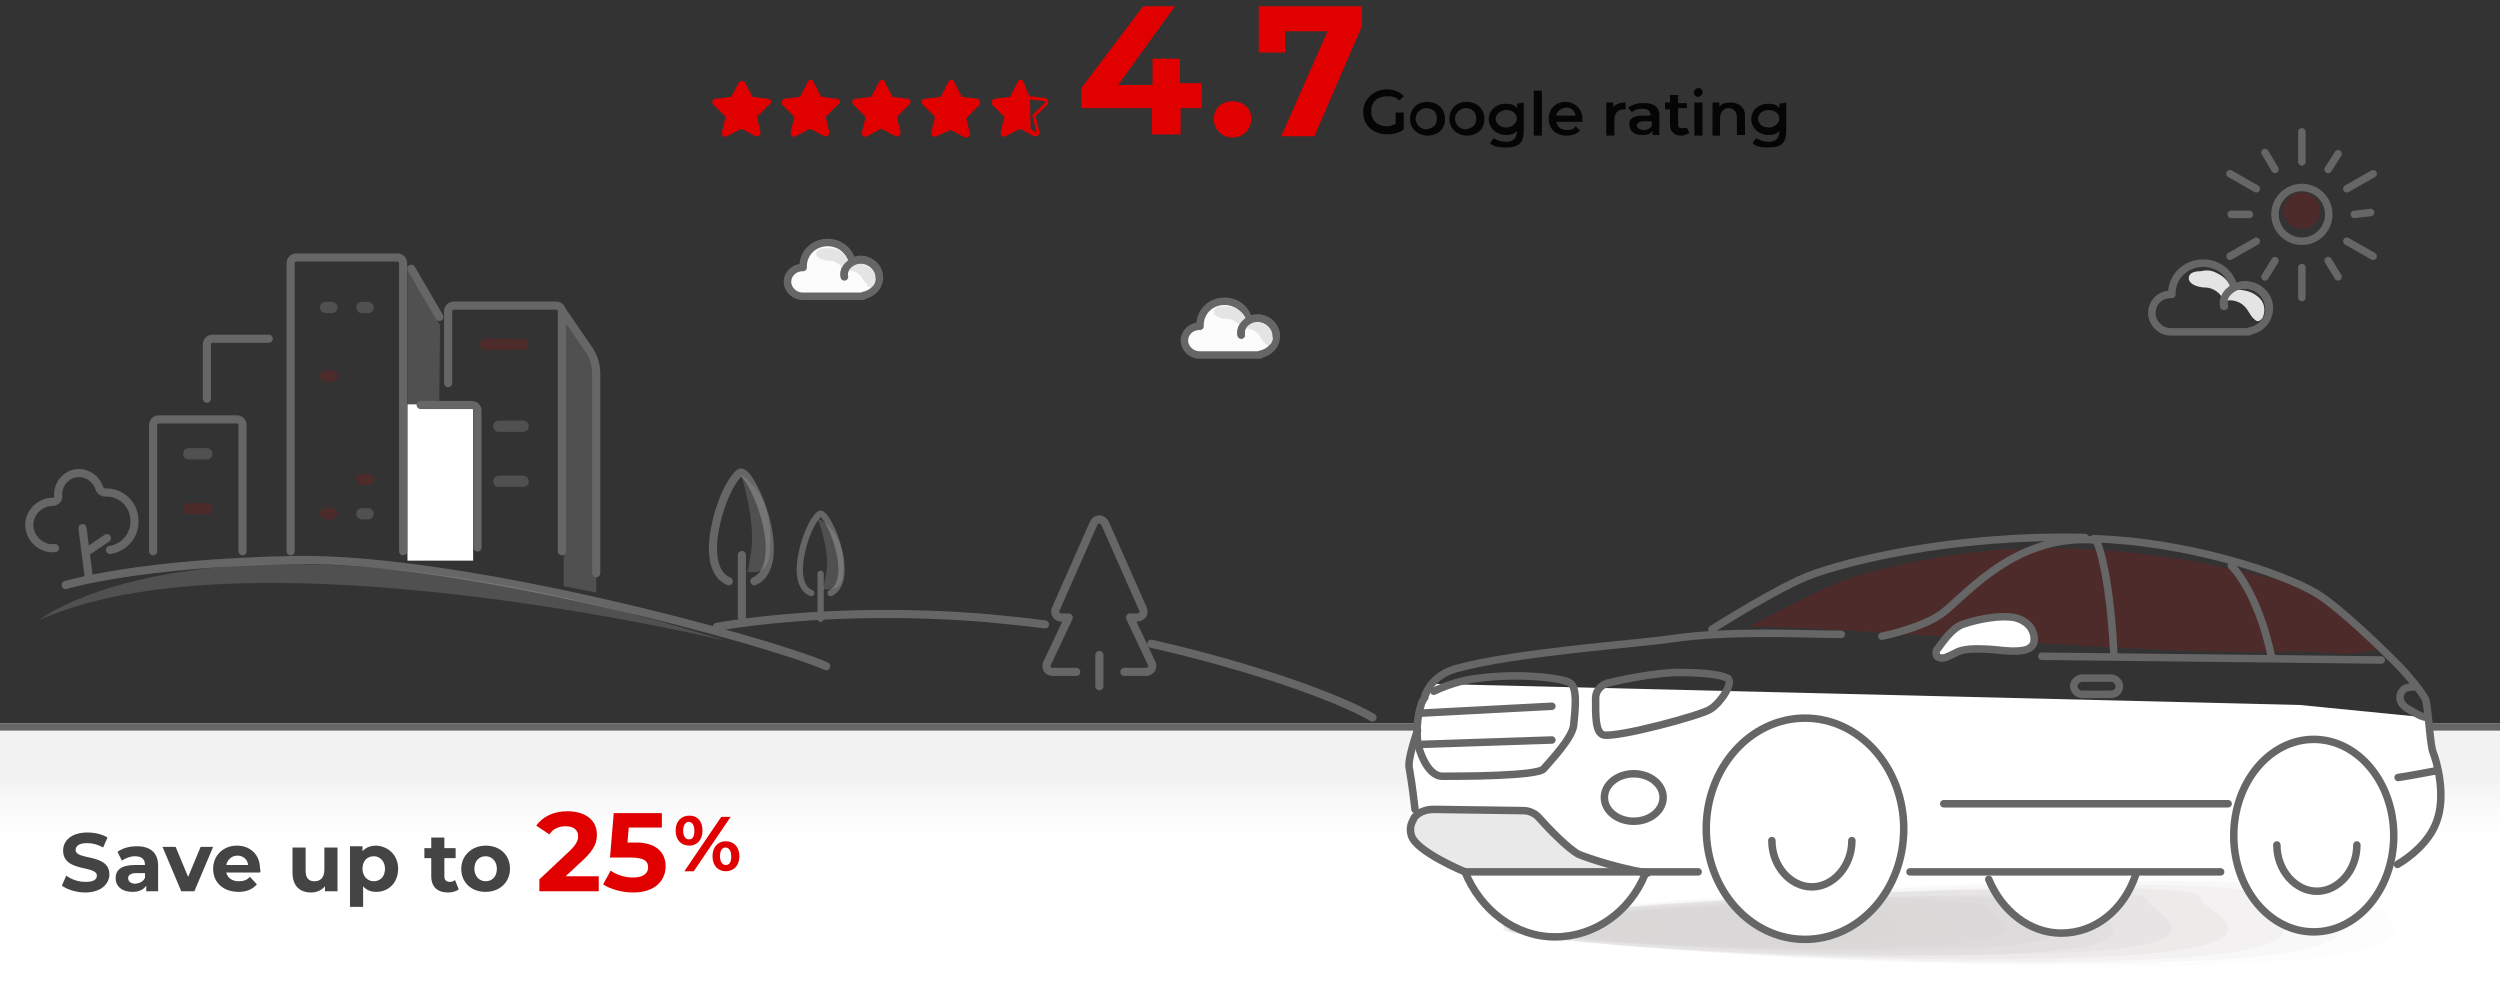 <?xml version="1.0" encoding="utf-8"?>
<!-- Generator: Adobe Illustrator 27.4.0, SVG Export Plug-In . SVG Version: 6.00 Build 0)  -->
<svg version="1.1" id="Layer_1" xmlns="http://www.w3.org/2000/svg" xmlns:xlink="http://www.w3.org/1999/xlink" x="0px" y="0px"
	 viewBox="0 0 400 160" style="enable-background:new 0 0 400 160;" xml:space="preserve">
<rect x="0" y="0" width="400" height="160" fill="#333333" stroke="none"/>
<style type="text/css">
	.st0{opacity:0.25;fill:#ABABAB;enable-background:new    ;}
	.st1{fill:#FFFFFF;}
	.st2{fill:none;stroke:#666666;stroke-width:1.2;stroke-linecap:round;stroke-linejoin:round;stroke-miterlimit:10;}
	.st3{opacity:0.16;fill:#DE0001;enable-background:new    ;}
	.st4{fill:none;stroke:#666666;stroke-width:1.3;stroke-linecap:round;stroke-linejoin:round;stroke-miterlimit:10;}
	.st5{opacity:0.25;fill-rule:evenodd;clip-rule:evenodd;fill:#ABABAB;enable-background:new    ;}
	.st6{fill:#FFFFFF;stroke:#666666;stroke-width:1.3;stroke-linecap:round;stroke-linejoin:round;stroke-miterlimit:10;}
	.st7{fill:#E4E4E4;}
	.st8{opacity:0.16;fill:#DF0000;enable-background:new    ;}
	.st9{fill:#FCFCFC;stroke:#666666;stroke-width:1.3;stroke-linecap:round;stroke-linejoin:round;stroke-miterlimit:10;}
	.st10{fill:#E00000;}
	.st11{fill:#050505;}
	.st12{fill:#F8F8F8;}
	.st13{fill:#444444;}
	.st14{fill:#FCFCFC;stroke:#666666;stroke-width:1.176;stroke-linecap:round;stroke-linejoin:round;stroke-miterlimit:10;}
	.st15{fill:none;stroke:#666666;stroke-width:1.176;stroke-linecap:round;stroke-linejoin:round;stroke-miterlimit:10;}
	
		.st16{fill-rule:evenodd;clip-rule:evenodd;fill:none;stroke:#666666;stroke-width:1.3;stroke-linecap:round;stroke-linejoin:round;stroke-miterlimit:10;}
	.st17{fill:none;stroke:#1D1D1B;stroke-linecap:round;stroke-linejoin:round;stroke-miterlimit:10;}
	.st18{fill:#1D1D1B;}
	.st19{fill:#FCFCFC;stroke:#666666;stroke-width:1.2;stroke-linecap:round;stroke-linejoin:round;stroke-miterlimit:10;}
	.st20{opacity:0.51;}
	.st21{opacity:0.51;fill:none;stroke:#666666;stroke-width:1.3;stroke-linecap:round;stroke-linejoin:round;stroke-miterlimit:10;}
	.st22{fill:none;stroke:#F90606;stroke-miterlimit:10;}
	.st23{fill:none;stroke:#666666;stroke-linecap:round;stroke-linejoin:round;stroke-miterlimit:10;}
	.st24{fill:url(#SVGID_1_);}
	.st25{opacity:0.4;}
	.st26{fill:#A09C9B;fill-opacity:0;}
	.st27{opacity:6.250000e-02;fill:#A09C9B;enable-background:new    ;}
	.st28{opacity:0.125;fill:#A09C9B;enable-background:new    ;}
	.st29{opacity:0.188;fill:#A09C9B;enable-background:new    ;}
	.st30{opacity:0.25;fill:#A09C9B;enable-background:new    ;}
	.st31{opacity:0.312;fill:#A09C9B;enable-background:new    ;}
	.st32{opacity:0.375;fill:#A09C9B;enable-background:new    ;}
	.st33{opacity:0.438;fill:#A09C9B;enable-background:new    ;}
	.st34{opacity:0.5;fill:#A09C9B;enable-background:new    ;}
	.st35{opacity:0.562;fill:#A09C9B;enable-background:new    ;}
	.st36{opacity:0.625;fill:#A09C9B;enable-background:new    ;}
	.st37{opacity:0.688;fill:#A09C9B;enable-background:new    ;}
	.st38{opacity:0.75;fill:#A09C9B;enable-background:new    ;}
	.st39{opacity:0.812;fill:#A09C9B;enable-background:new    ;}
	.st40{opacity:0.875;fill:#A09C9B;enable-background:new    ;}
	.st41{opacity:0.938;fill:#A09C9B;enable-background:new    ;}
	.st42{fill:#A09C9B;}
	.st43{fill:#FFFFFF;stroke:#666666;stroke-width:1.2;stroke-linecap:round;stroke-linejoin:round;stroke-miterlimit:10;}
	.st44{fill:url(#SVGID_00000002350407747291936340000001197953575662635183_);}
	.st45{fill:url(#SVGID_00000106128399491320893460000006021388320624385160_);}
	.st46{fill:url(#SVGID_00000160885197395565612840000013599426026418682514_);}
	.st47{opacity:0.51;fill:none;stroke:#666666;stroke-width:1.2;stroke-linecap:round;stroke-linejoin:round;stroke-miterlimit:10;}
	.st48{fill:url(#SVGID_00000076562691291844779520000011872589522846981565_);}
	.st49{fill:url(#SVGID_00000024695908258971766890000006308028491821358496_);}
	.st50{fill:url(#SVGID_00000005266197083207194720000013925895870147895465_);}
	.st51{fill:url(#SVGID_00000118368858235232968580000010963017312903898543_);}
	.st52{fill:url(#SVGID_00000064327186991465222870000003967391283010312845_);}
	.st53{fill:url(#SVGID_00000088091394947959894530000003216510318027673753_);}
	.st54{fill:url(#SVGID_00000085967005257884687630000017321732076323829656_);}
	.st55{fill:url(#SVGID_00000088105231734527405760000003119255437502216880_);}
	.st56{fill:url(#SVGID_00000132050002372769119620000002022059134145493428_);}
	.st57{fill:url(#SVGID_00000090992766959485117890000013013731731330787499_);}
	.st58{fill:url(#SVGID_00000141441381947385894750000002871128239452465310_);}
	.st59{fill:url(#SVGID_00000054969438664617991690000008087436006887619214_);}
	.st60{fill:url(#SVGID_00000050652612495200910520000016357602802328520861_);}
	.st61{fill:#666666;}
	.st62{opacity:0.25;enable-background:new    ;}
	.st63{fill:#ABABAB;}
	.st64{fill:#F9F9F9;stroke:#666666;stroke-width:1.3;stroke-linecap:round;stroke-linejoin:round;stroke-miterlimit:10;}
</style>
<linearGradient id="SVGID_1_" gradientUnits="userSpaceOnUse" x1="207.624" y1="5041.027" x2="207.624" y2="5012.555" gradientTransform="matrix(1 0 0 1 0 -4896.741)">
	<stop  offset="0.345" style="stop-color:#FFFFFF"/>
	<stop  offset="0.545" style="stop-color:#FAFAFA"/>
	<stop  offset="0.688" style="stop-color:#F2F2F2"/>
</linearGradient>
<path class="st24" d="M-8.8,115.7H424v45.1H-8.8V115.7z"/>
<path class="st2" d="M-1.9,116.3h406.7"/>
<path class="st1" d="M234.5,139.9l144.9-0.1c2.4,0,4.6-1.1,6.1-2.8l3.8-4.7c3.3-4-0.3-15.6-1.1-17.5l-20.2-2l-139.5-3.4l-3.3,11.9
	l0.9,13.5L234.5,139.9z"/>
<g class="st25">
	<path class="st26" d="M385.4,141.9c-0.1,2.3,23.1,10.2-16.8,12.2c-50.3,2.7-128.5-3.2-128.2-6.4c0.1-2.3,32.8-4.6,73.1-6.8
		C353.5,139.5,386,139.6,385.4,141.9z"/>
	<path class="st27" d="M377,142.4c-0.1,2.1,21.4,9.7-16.1,11.6c-47.3,2.4-121-3.1-120.5-6.1c0.1-2.1,31.2-4.4,68.7-6.3
		C346.7,139.7,377.2,140.2,377,142.4z"/>
	<path class="st28" d="M368.7,142.8c-0.1,2.1,20,8.8-15.4,10.8c-44.7,2.3-113.4-2.7-112.8-5.6c0.1-2.1,29.3-4.2,64.6-5.9
		C340.5,140.5,368.8,140.6,368.7,142.8z"/>
	<path class="st29" d="M360.4,143.2c-0.4,1.8,18.6,8.4-14.7,10.2c-41.3,2-105.3-2.5-105.1-5.2c0.4-1.8,27.3-4,60.2-5.4
		C333.8,141.1,360.7,141.2,360.4,143.2z"/>
	<path class="st30" d="M352,143.6c-0.4,1.8,17,7.7-14.1,9.4c-38.5,1.9-97.6-2.3-97.5-4.9c0.4-1.8,25.6-3.8,55.8-5.1
		C326.4,141.8,352.4,141.6,352,143.6z"/>
	<path class="st31" d="M343.6,143.9c-0.4,1.7,15.1,7.3-12.9,8.5c-35.5,1.7-89.9-2.1-89.3-4.5c0.4-1.7,23.3-3.4,51.9-4.8
		C321.8,141.8,343.6,142.4,343.6,143.9z"/>
	<path class="st32" d="M334.8,144.6c-0.4,1.5,13.4,6.8-12.2,7.9c-32.5,1.7-82.1-1.9-82.1-3.9c0.4-1.5,21.3-3.1,47.7-4.4
		C313.9,142.7,335.3,143,334.8,144.6z"/>
	<path class="st33" d="M326.5,144.7c0,1.5,12,5.9-11.6,7.1c-29.5,1.4-74.3-1.9-74-3.8c0-1.5,19.6-3,43.3-4.1
		C307.9,143.1,327,143.5,326.5,144.7z"/>
	<path class="st34" d="M318.2,145.1c0,1.2,10.7,5.4-10.9,6.4c-26.7,1.5-66.7-1.6-66.3-3.3c0-1.2,17.6-2.6,38.9-3.8
		C301.2,143.2,318.3,144.1,318.2,145.1z"/>
	<path class="st35" d="M309.8,145.6c0,1.2,9,4.8-9.8,5.9c-23.7,1.1-58.6-1.4-58.6-3.1c0-1.2,15.7-2.5,34.7-3.3
		C294.9,144.4,310,144.5,309.8,145.6z"/>
	<path class="st36" d="M301.5,145.8c-0.2,1.1,7.5,4.3-9.1,5c-20.6,1.1-51.1-1.2-51-2.6c0.2-1.1,13.6-2,30.3-2.9
		C288.2,144.7,301.7,145.1,301.5,145.8z"/>
	<path class="st37" d="M293.1,146.3c-0.2,0.9,5.9,3.5-8.4,4.1c-17.6,0.7-43.5-1-43.2-2.1c0.2-0.9,11.8-1.9,26.4-2.8
		S293.3,145.5,293.1,146.3z"/>
	<path class="st38" d="M284.8,146.7c-0.2,0.6,4.1,2.9-7.7,3.6c-14.3,0.7-35.8-0.8-35.6-1.7c0.2-0.6,9.7-1.7,22-2.3
		C275.7,145.8,284.8,146.1,284.8,146.7z"/>
	<path class="st39" d="M276.2,147.2c-0.2,0.6,2.4,2.3-7.1,3c-11.3,0.4-27.6-0.6-27.9-1.5c0.2-0.6,8.1-1.3,17.6-1.8
		C268.3,146.4,276.4,146.5,276.2,147.2z"/>
	<path class="st40" d="M267.8,147.6c0,0.5,1,1.7-6,2.2c-8.8,0.4-20.2-0.4-20.2-1c0-0.5,6-1.2,13.4-1.5
		C262.3,146.7,268.1,147.2,267.8,147.6z"/>
	<path class="st41" d="M259.5,148.1c0,0.5-0.4,1.4-5.8,1.4c-5.8,0.2-12.6-0.2-12.1-0.7c0-0.5,4.2-0.8,9-1.1
		C255.8,147.3,259.7,147.6,259.5,148.1z"/>
	<path class="st42" d="M251.2,148.5c0,0.2-2.1,0.6-4.6,0.6c-2.5,0.1-4.4,0-4.6-0.3c0-0.2,2.1-0.6,4.6-0.6
		C249.3,147.9,251.6,148.2,251.2,148.5z"/>
</g>
<path class="st43" d="M263.2,139.9c-2.4,5.9-8,10-14.4,10s-11.9-4.3-14.4-10.4"/>
<path class="st43" d="M341.7,140c-1.9,5.6-6.5,9.3-11.9,9.3c-5,0-9.5-3.5-11.6-8.6"/>
<path class="st5" d="M259,138.7c0.5,0.2,0.4,0.9-0.2,0.9h-22.5c-1.2,0-2.4-0.4-3.3-1.1l-3.3-1.2c-0.4-0.2-0.7-0.4-0.9-0.7l-1.9-1.9
	c-0.7-0.7-0.9-1.7-0.5-2.6l-0.5-0.7c0.5-1.1,2.1-1.5,3.3-1.5l14.5-0.2c0.7,0,1.3,0.4,1.9,0.7l5.9,5.2c0.9,0.7,1.9,1.3,3.1,1.7
	L259,138.7z"/>
<path class="st3" d="M368.6,104.2c2.2,0,8.6,1.1,11.8-0.5c1.9-0.9-9.1-9-10.2-9.3c-16.8-5-33.6-7.4-49.2-6.5
	c-8,0.5-14.9,1.9-22.5,3.8c-4.5,1.1-13,5.4-18.5,8.5C309.1,101.1,342.3,105,368.6,104.2z"/>
<path class="st2" d="M234.4,139.5c0,0-8-3.3-8.6-5.9c-0.4-1.3,0.2-2.2,0.5-2.8l0,0c0.7-0.9,1.9-1.3,3.1-1.3l14.4,0.2
	c0.9,0,1.9,0.5,2.4,1.1c1.5,1.7,4.7,5,6.4,5.9c0,0,4.7,1.9,11,3"/>
<line class="st2" x1="271.7" y1="139.5" x2="234.4" y2="139.5"/>
<line class="st2" x1="355.3" y1="139.5" x2="305.6" y2="139.5"/>
<path class="st2" d="M228.2,110.8c0,0.2-0.2,0.4-0.2,0.4v0.2c0,0.2,0,0.2-0.2,0.4c-0.2,0.4-0.4,0.7-0.4,0.9
	c-1.1,3.3-0.5,6.5-0.5,6.5s1.2,5,3.9,5s15.3,0,16.2-1.2c1-1.2,4.7-5,4.8-7.1c0.2-2.1,0.7-6.1-0.7-6.7c-1.2-0.7-8.5-1.7-15.8-0.5
	c0,0-2.8,0.4-5.9,1.9"/>
<path class="st2" d="M294.6,101.5c-5.6,0-17.5-0.7-27.2,0.7c-4.1,0.7-24.9,2.1-34.5,4.8c-2.4,0.7-3.9,2.1-4.7,3.8"/>
<path class="st2" d="M383.6,138.3c1.9-1.1,5-3.5,6.2-6.7c1.7-4.3,0-10-0.5-11.2s-0.7-6.5-1.2-8.5c-0.7-1.3-2.8-3.9-4.8-5.9l-0.2-0.2
	c-0.7-0.7-8.6-8.6-12.7-11c-5.7-3.3-20.9-8.2-35.4-8.6"/>
<path class="st2" d="M273.9,100.7c0,0,10.8-6.9,16.1-8.8c5.2-1.9,21.8-6.4,43.6-5.9"/>
<path class="st2" d="M255.3,111.7c0-1.2,0.9-2.1,1.9-2.4c2.8-0.7,8.2-1.7,11.2-1.7c4.7,0,6.9,0.4,8,0.9c1.1,0.7-1.2,4.1-2.8,5
	c-1.3,0.9-14.5,4.5-17,4.1C255.2,117.3,255.3,114.3,255.3,111.7z"/>
<line class="st2" x1="381" y1="105.6" x2="326.7" y2="105"/>
<path class="st2" d="M357,90.5c0,0,4.1,3.8,6.4,14.4"/>
<path class="st2" d="M335.4,86.4c0,0,2.1,4.3,2.8,18"/>
<path class="st2" d="M386.4,109.9c-1.1,0-1.7,0.2-1.9,0.5c-0.7,0.7-0.9,2.1,0.9,3.1c1.3,0.7,1.9,1.2,3,1.3"/>
<path class="st2" d="M226.8,116.9c0,0-1.7,4.7-1.3,6.1c0.2,1.3,0.4,2.1,0.9,6.5"/>
<line class="st2" x1="227.4" y1="114.1" x2="248.3" y2="113"/>
<line class="st2" x1="227.4" y1="119.1" x2="248.3" y2="118.4"/>
<ellipse class="st43" cx="288.8" cy="132.6" rx="15.8" ry="17.7"/>
<ellipse class="st43" cx="370.2" cy="133.7" rx="12.8" ry="15.4"/>
<path class="st2" d="M337.6,111.1h-4.5c-0.7,0-1.3-0.7-1.3-1.3l0,0c0-0.7,0.7-1.3,1.3-1.3h4.7c0.7,0,1.3,0.7,1.3,1.3l0,0
	C339.1,110.6,338.5,111.1,337.6,111.1z"/>
<line class="st2" x1="311" y1="128.6" x2="356.5" y2="128.6"/>
<path class="st43" d="M309.9,105c-0.2-0.5-0.2-0.9,0.2-1.3c0.7-0.9,2.1-3.1,3.9-3.8c2.6-0.9,6.1-1.5,8.3-1.1
	c2.2,0.5,3.5,2.2,3.1,4.1c-0.4,0.9-1.3,1.5-4.8,1.2c-3.5-0.4-6.1-0.4-7.4,0.2c-0.7,0.4-1.5,0.7-1.9,0.9
	C310.6,105.4,310.1,105.2,309.9,105L309.9,105z"/>
<path class="st2" d="M301.1,101.8c0,0,5.9-1.2,9.1-3.3c3.3-1.9,11.4-13.2,25.1-12.1"/>
<path class="st2" d="M389.9,123.3c0,0-4.7,0.9-6.2,1.1"/>
<ellipse class="st2" cx="261.4" cy="127.6" rx="4.7" ry="3.8"/>
<path class="st2" d="M296.3,134.5c0,4.1-3,7.4-6.4,7.4s-6.4-3.3-6.4-7.4"/>
<path class="st2" d="M377.1,135.2c0,4.1-3,7.4-6.4,7.4s-6.4-3.3-6.4-7.4"/>
<g>
	<path class="st10" d="M122.9,15.8l-2.5-0.3l-1.2-2.3c-0.1-0.3-0.8-0.3-1,0l-1.2,2.3l-2.5,0.3c-0.6,0.1-0.7,0.7-0.3,1l1.9,1.9
		l-0.6,2.5c0,0.6,0.3,0.8,0.8,0.6l2.3-1.2l2.3,1.2c0.3,0.1,0.8-0.1,0.8-0.6l-0.6-2.5l1.9-1.9C123.6,16.5,123.4,15.9,122.9,15.8z"/>
	<path class="st10" d="M133.9,15.8l-2.5-0.3l-1.2-2.3c-0.1-0.6-0.8-0.6-1,0l-1.2,2.3l-2.5,0.3c-0.3,0.1-0.7,0.7-0.3,1l1.9,1.9
		l-0.6,2.5c0,0.6,0.3,0.8,0.8,0.6l2.3-1.2l2.3,1.2c0.3,0.1,0.8-0.1,0.8-0.6l-0.6-2.5l1.9-1.9C134.6,16.5,134.5,15.9,133.9,15.8z"/>
	<path class="st10" d="M145.3,15.8l-2.5-0.3l-1.2-2.3c-0.1-0.6-0.8-0.6-1,0l-1.2,2.3l-2.5,0.3c-0.6,0-0.7,0.7-0.3,1l1.9,1.9
		l-0.6,2.5c0,0.6,0.3,0.8,0.8,0.6l2.3-1.2l2.3,1.2c0.3,0.1,0.8-0.1,0.8-0.6l-0.6-2.5l1.9-1.9C145.9,16.5,145.7,15.9,145.3,15.8z"/>
	<path class="st10" d="M156.4,15.8l-2.5-0.3l-1.2-2.3c-0.1-0.6-0.8-0.6-1,0l-1.2,2.3l-2.5,0.3c-0.6,0-0.7,0.7-0.3,1l1.9,1.9
		l-0.6,2.5c0,0.6,0.3,0.8,0.8,0.6l2.3-1l2.3,1.2c0.3,0.1,0.8-0.1,0.8-0.6l-0.6-2.5l1.9-1.9C157.1,16.5,156.8,15.9,156.4,15.8z"/>
	<path class="st10" d="M163.8,13.2c-0.1-0.6-0.8-0.6-1,0l-1.2,2.3l-2.5,0.3c-0.3,0.1-0.7,0.7-0.3,1l1.9,1.9l-0.6,2.5
		c0,0.6,0.3,0.8,0.8,0.6l2.3-1.2l1.3,0.7V15L163.8,13.2z"/>
	<g>
		<path class="st10" d="M164.8,15.9l2.3,0.3c0.1,0,0.1,0,0.1,0.1v0.1l-1.9,1.9c-0.1,0.1-0.1,0.1-0.1,0.3l0.6,2.5v0.1l0,0
			c0,0,0,0-0.1,0l-0.8-0.6L164.8,15.9 M164.4,14.9v6.3l1,0.6c0.1,0,0.1,0,0.3,0c0.3,0,0.7-0.3,0.6-0.7l-0.6-2.5l1.9-1.9
			c0.3-0.3,0.1-0.8-0.3-1l-2.5-0.3L164.4,14.9L164.4,14.9z"/>
	</g>
</g>
<g>
	<path class="st10" d="M192.3,17.3h-3.4v4.2h-4.6v-4.2H173v-3.2L182.9,1h5.1l-9.1,12.6h5.5V9.4h4.4v3.9h3.4
		C192.3,13.3,192.3,17.3,192.3,17.3z"/>
	<path class="st10" d="M194.2,19c0-1.7,1.3-2.8,3-2.8s3,1.1,3,2.8c0,1.7-1.3,3-3,3S194.2,20.7,194.2,19z"/>
	<path class="st10" d="M217.9,1v3.2l-7.6,17.6H205L212.4,5h-6.8v3.4h-4.2V1H217.9L217.9,1z"/>
</g>
<g>
	<path class="st11" d="M223.3,18h1.3v2.7c-0.7,0.6-1.8,0.8-2.7,0.8c-2.1,0-3.8-1.4-3.8-3.6c0-2,1.7-3.6,3.8-3.6
		c1.1,0,2.1,0.4,2.7,1.1l-0.7,0.7c-0.6-0.6-1.1-0.7-2-0.7c-1.4,0-2.5,0.8-2.5,2.4s1.1,2.4,2.5,2.4c0.6,0,0.8-0.1,1.4-0.4V18
		L223.3,18z"/>
	<path class="st11" d="M225.6,19c0-1.7,1.3-2.7,2.7-2.7c1.7,0,2.9,1.1,2.9,2.7c0,1.7-1.1,2.7-2.9,2.7
		C226.7,21.6,225.6,20.5,225.6,19z M229.9,19c0-1.1-0.7-1.7-1.7-1.7c-0.8,0-1.7,0.7-1.7,1.7c0,0.8,0.7,1.7,1.7,1.7
		C229.2,20.5,229.9,20.1,229.9,19z"/>
	<path class="st11" d="M231.9,19c0-1.7,1.3-2.7,2.7-2.7c1.7,0,2.9,1.1,2.9,2.7c0,1.7-1.1,2.7-2.9,2.7C233,21.6,231.9,20.5,231.9,19z
		 M236.2,19c0-1.1-0.7-1.7-1.7-1.7c-0.8,0-1.7,0.7-1.7,1.7c0,0.8,0.7,1.7,1.7,1.7C235.5,20.5,236.2,20.1,236.2,19z"/>
	<path class="st11" d="M243.8,16.4v4.5c0,2-0.8,2.7-2.9,2.7c-0.8,0-2-0.1-2.5-0.7l0.6-0.8c0.6,0.4,1.3,0.6,2,0.6
		c1.1,0,1.7-0.6,1.7-1.7v-0.1c-0.4,0.6-1.1,0.7-1.8,0.7c-1.4,0-2.7-1.1-2.7-2.5s1.1-2.5,2.7-2.5c0.7,0,1.4,0.1,1.8,0.7v-0.7
		L243.8,16.4L243.8,16.4z M242.7,19c0-0.8-0.7-1.4-1.7-1.4c-0.8,0-1.7,0.6-1.7,1.4c0,0.7,0.7,1.4,1.7,1.4S242.7,19.6,242.7,19z"/>
	<path class="st11" d="M245.4,14.5h1.3v7.2h-1.3V14.5z"/>
	<path class="st11" d="M253.2,19.5H249c0.1,0.7,0.7,1.3,1.7,1.3c0.6,0,1.1-0.1,1.4-0.6l0.7,0.7c-0.6,0.6-1.3,0.8-2.1,0.8
		c-1.8,0-2.9-1.1-2.9-2.7s1.1-2.7,2.7-2.7c1.4,0,2.7,1.1,2.7,2.7C253.2,19.1,253.2,19.2,253.2,19.5z M249,18.5h3.1
		c-0.1-0.7-0.7-1.3-1.4-1.3C249.7,17.3,249.1,17.8,249,18.5z"/>
	<path class="st11" d="M260.1,16.4v1.1c-0.1,0-0.1,0-0.4,0c-0.8,0-1.4,0.6-1.4,1.7v2.5H257v-5.3h1.1v0.7
		C258.6,16.6,259.3,16.4,260.1,16.4z"/>
	<path class="st11" d="M265.5,18.5v3.1h-1.1v-0.7c-0.4,0.6-0.8,0.7-1.7,0.7c-1.3,0-2-0.7-2-1.7c-0.1-0.7,0.4-1.4,2-1.4h1.4l0,0
		c0-0.7-0.4-1.1-1.3-1.1c-0.6,0-1.3,0.1-1.7,0.6l-0.6-0.8c0.6-0.4,1.4-0.7,2.1-0.7C264.7,16.4,265.5,17.1,265.5,18.5z M264.3,20.1
		v-0.7H263c-0.8,0-1.1,0.4-1.1,0.7s0.4,0.7,1.1,0.7C263.6,20.8,264.1,20.5,264.3,20.1z"/>
	<path class="st11" d="M270.3,21.3c-0.4,0.1-0.7,0.4-1.3,0.4c-1.1,0-1.8-0.6-1.8-1.8v-2.4h-0.8v-1.1h0.8v-1.2h1.3v1.3h1.4v0.8h-1.4
		v2.5c0,0.6,0.1,0.7,0.7,0.7c0.1,0,0.6,0,0.7-0.1L270.3,21.3z"/>
	<path class="st11" d="M271,14.8c0-0.4,0.4-0.7,0.7-0.7c0.6,0,0.7,0.4,0.7,0.7c0,0.4-0.4,0.7-0.7,0.7C271.3,15.5,271,15.2,271,14.8z
		 M271.1,16.4h1.3v5.3h-1.3V16.4z"/>
	<path class="st11" d="M279.2,18.5v3.1h-1.3v-2.9c0-0.8-0.6-1.4-1.3-1.4c-0.8,0-1.4,0.6-1.4,1.7v2.7H274v-5.3h1.1v0.7
		c0.4-0.6,1.1-0.7,1.8-0.7C278.1,16.4,279.2,17.1,279.2,18.5z"/>
	<path class="st11" d="M285.8,16.4v4.5c0,2-0.8,2.7-2.9,2.7c-0.8,0-2-0.1-2.5-0.7l0.6-0.8c0.6,0.4,1.3,0.6,2,0.6
		c1.1,0,1.7-0.6,1.7-1.7v-0.1c-0.4,0.6-1.1,0.7-1.8,0.7c-1.4,0-2.7-1.1-2.7-2.5s1.1-2.5,2.7-2.5c0.7,0,1.4,0.1,1.8,0.7v-0.7
		L285.8,16.4L285.8,16.4z M284.7,19c0-0.8-0.7-1.4-1.7-1.4s-1.7,0.6-1.7,1.4s0.7,1.4,1.7,1.4S284.7,19.6,284.7,19z"/>
</g>
<path class="st2" d="M357.4,45.9c-0.5-2.2-2.5-3.8-4.9-3.8c-2.8,0-5,2.2-5,4.8c0,0.1,0,0.2,0,0.2c-0.1,0-0.1,0-0.2,0
	c-1.7,0-3,1.3-3,3c0,1.6,1.4,3,3,3c0.1,0,0.1,0,0.2,0h12.3V53c1.9-0.3,3.3-1.8,3.3-3.7c0-2-1.7-3.7-3.9-3.7c-1.7,0-3.7,1.5-3.3,3.4"
	/>
<path class="st7" d="M354.5,43.6c1.1,0.5,2,1.2,2.3,2.3c0.1,0.2,0.1,0.3,0.2,0.4s0.3,0.1,0.5,0.1c1.2-0.1,2.4,0.1,3.4,0.8
	c0.9,0.6,1.4,1.3,1.4,2.5c0,0.4-0.2,1.2-0.5,1.4c-0.5,0.5-0.8,0.3-1.3-0.2s-0.8-1.3-1.3-1.8c-0.8-0.9-2.2-1.3-3.4-0.9
	c-0.4-1.3-1.7-2.2-3-2.2c-0.8,0-2.7-0.4-2.6-1.6c0.1-0.8,1-1,1.9-1C352.9,43.2,353.7,43.2,354.5,43.6z"/>
<path class="st2" d="M363,49.3c0-2-1.7-3.7-3.9-3.7c-1.7,0-3.7,1.5-3.3,3.4"/>
<g>
	<circle class="st2" cx="368.3" cy="34.3" r="4.3"/>
	<line class="st2" x1="368.3" y1="21.1" x2="368.3" y2="25.9"/>
	<line class="st2" x1="362.4" y1="24.4" x2="364" y2="27.1"/>
	<line class="st2" x1="356.8" y1="27.8" x2="361" y2="30.2"/>
	<line class="st2" x1="357" y1="34.3" x2="359.9" y2="34.3"/>
	<line class="st2" x1="356.8" y1="41" x2="361" y2="38.6"/>
	<line class="st2" x1="362.4" y1="44.3" x2="364" y2="41.7"/>
	<line class="st2" x1="368.3" y1="47.6" x2="368.3" y2="42.8"/>
	<line class="st2" x1="374.1" y1="44.3" x2="372.5" y2="41.7"/>
	<line class="st2" x1="379.7" y1="41" x2="375.5" y2="38.6"/>
	<line class="st2" x1="379.3" y1="34" x2="376.7" y2="34.3"/>
	<line class="st2" x1="379.7" y1="27.8" x2="375.5" y2="30.2"/>
	<line class="st2" x1="374.1" y1="24.6" x2="372.5" y2="27.1"/>
</g>
<circle class="st8" cx="368.3" cy="33.7" r="2.9"/>
<path class="st13" d="M9.9,141.7l0.7-1.6c0.8,0.6,1.9,1,3.1,1c1.3,0,1.8-0.4,1.8-1c0-1.7-5.4-0.5-5.4-4c0-1.6,1.3-2.9,3.9-2.9
	c1.2,0,2.4,0.3,3.2,0.8l-0.7,1.6c-0.9-0.5-1.7-0.7-2.6-0.7c-1.3,0-1.8,0.5-1.8,1.1c0,1.7,5.4,0.5,5.4,3.9c0,1.5-1.3,2.9-3.9,2.9
	C12.2,142.8,10.7,142.3,9.9,141.7z"/>
<path class="st13" d="M25.3,138.5v4.1h-1.9v-0.9c-0.4,0.6-1.1,1-2.2,1c-1.7,0-2.7-0.9-2.7-2.2s0.9-2.1,3.1-2.1h1.6
	c0-0.9-0.5-1.4-1.6-1.4c-0.8,0-1.5,0.3-2.1,0.7l-0.7-1.4c0.8-0.6,1.9-0.9,3.1-0.9C24,135.4,25.3,136.4,25.3,138.5z M23.2,140.4v-0.7
	h-1.4c-1,0-1.3,0.4-1.3,0.8c0,0.5,0.4,0.9,1.2,0.9C22.4,141.3,23,141,23.2,140.4z"/>
<path class="st13" d="M34.1,135.5l-3,7.1H29l-3-7.1h2.1l2,4.8l2-4.8H34.1z"/>
<path class="st13" d="M41.6,139.6h-5.4c0.2,0.9,1,1.4,2,1.4c0.8,0,1.3-0.2,1.8-0.7l1.1,1.2c-0.7,0.8-1.7,1.2-2.9,1.2
	c-2.5,0-4.1-1.5-4.1-3.7c0-2.1,1.6-3.7,3.8-3.7c2.1,0,3.7,1.4,3.7,3.7C41.7,139.2,41.7,139.5,41.6,139.6z M36.2,138.4h3.5
	c-0.1-0.9-0.8-1.5-1.7-1.5S36.4,137.5,36.2,138.4z"/>
<path class="st13" d="M54,135.5v7.1h-2v-0.8c-0.5,0.6-1.3,1-2.2,1c-1.8,0-3-1-3-3.2v-4h2.1v3.7c0,1.2,0.5,1.7,1.4,1.7
	c1,0,1.6-0.6,1.6-1.9v-3.5H54V135.5z"/>
<path class="st13" d="M63.7,139c0,2.2-1.5,3.7-3.5,3.7c-0.9,0-1.6-0.3-2.1-0.9v3.3H56v-9.7h2v0.8c0.5-0.6,1.3-0.9,2.2-0.9
	C62.1,135.4,63.7,136.8,63.7,139z M61.6,139c0-1.2-0.8-2-1.8-2s-1.8,0.7-1.8,2c0,1.2,0.8,2,1.8,2S61.6,140.3,61.6,139z"/>
<path class="st13" d="M73.4,142.3c-0.4,0.3-1,0.5-1.7,0.5c-1.7,0-2.7-0.9-2.7-2.6v-2.9h-1.1v-1.6H69V134h2.1v1.7h1.8v1.6h-1.8v2.9
	c0,0.6,0.3,0.9,0.9,0.9c0.3,0,0.6-0.1,0.8-0.3L73.4,142.3z"/>
<path class="st13" d="M73.8,139c0-2.1,1.7-3.7,3.9-3.7c2.3,0,3.9,1.5,3.9,3.7c0,2.1-1.6,3.7-3.9,3.7S73.8,141.2,73.8,139z M79.5,139
	c0-1.2-0.8-2-1.8-2s-1.8,0.7-1.8,2c0,1.2,0.8,2,1.8,2S79.5,140.3,79.5,139z"/>
<path class="st10" d="M95.8,140.2v2.4h-9.5v-1.9l4.9-4.6c1.1-1.1,1.3-1.7,1.3-2.3c0-1-0.7-1.6-2-1.6c-1.1,0-2,0.4-2.6,1.3l-2.1-1.4
	c1-1.4,2.7-2.3,5-2.3c2.8,0,4.7,1.4,4.7,3.7c0,1.2-0.3,2.3-2.1,4l-2.9,2.7L95.8,140.2L95.8,140.2z"/>
<path class="st10" d="M106.5,138.6c0,2.2-1.6,4.2-5.2,4.2c-1.7,0-3.6-0.5-4.8-1.3l1.2-2.2c1,0.7,2.3,1.1,3.6,1.1
	c1.5,0,2.4-0.6,2.4-1.6s-0.6-1.6-2.9-1.6h-3.2l0.6-7.1h7.7v2.3h-5.3l-0.2,2.4h1C105,134.7,106.5,136.4,106.5,138.6z"/>
<path class="st10" d="M108.1,132.9c0-1.5,0.9-2.4,2.2-2.4c1.3,0,2.1,0.9,2.1,2.4s-0.9,2.4-2.1,2.4
	C109,135.3,108.1,134.4,108.1,132.9z M111.1,132.9c0-0.9-0.4-1.4-0.9-1.4s-0.9,0.5-0.9,1.4s0.4,1.4,0.9,1.4
	C110.8,134.3,111.1,133.9,111.1,132.9z M115.4,130.7h1.5l-5.9,8.7h-1.5L115.4,130.7z M114,137c0-1.5,0.9-2.4,2.1-2.4
	c1.3,0,2.2,0.9,2.2,2.4s-0.9,2.4-2.2,2.4C114.9,139.4,114,138.5,114,137z M117,137c0-0.9-0.4-1.4-0.9-1.4s-0.9,0.4-0.9,1.4
	c0,0.9,0.4,1.4,0.9,1.4C116.7,138.4,117,138,117,137z"/>
<polygon class="st0" points="70.1,81.8 65.2,89.3 65.2,43.2 70.4,52 "/>
<polygon class="st0" points="95.4,94.8 90.2,93.8 90.2,48.9 95.4,57.7 "/>
<rect x="65.2" y="64.7" class="st1" width="10.5" height="25"/>
<path class="st4" d="M10.5,93.6c0,0,11.4-3.5,36.5-4c26.9-0.5,76.5,13.1,85.2,17"/>
<path class="st4" d="M184.2,103c16.3,3.7,29.9,8.6,35.4,11.8"/>
<path class="st4" d="M114.7,100.3c0,0,18.2-3.5,43.2-1.4c3.1,0.3,6.2,0.6,9.3,1"/>
<path class="st23" d="M129.8,94.9c-2.4-1-1.9-4.9-1.5-6.5c0.7-3.5,2.4-6.2,3-6.2c0.6,0,2.2,2.6,3,6.1c0.4,1.6,0.9,5.5-1.4,6.6"/>
<line class="st23" x1="131.3" y1="91.8" x2="131.3" y2="99"/>
<path class="st0" d="M130.8,82.9c0,0,2.1,5.3,1.4,8.9c-0.7,3.6-0.6,2.4-0.6,2.4s3.1,0.9,3.3-2.3S134.7,85,130.8,82.9z"/>
<path class="st4" d="M8.8,87.7c0,0-0.1,0-0.1,0c-2,0.2-3.8-1.4-4-3.4c-0.2-2,1.4-3.8,3.4-4c0.1,0,0.1,0,0.2,0l0.1,0
	c0.3,0,0.5-0.1,0.7-0.3c0.2-0.2,0.3-0.5,0.2-0.7c0,0,0,0,0,0c-0.1-1.8,1.3-3.5,3.1-3.6c1.6-0.1,3,0.9,3.5,2.4
	c0.1,0.4,0.5,0.7,0.9,0.7c2.5-0.1,4.6,1.8,4.7,4.3c0.2,2.4-1.5,4.5-3.9,4.9"/>
<line class="st4" x1="14.3" y1="88" x2="17.1" y2="86.1"/>
<line class="st4" x1="13.2" y1="84.5" x2="14.2" y2="92.3"/>
<path class="st4" d="M116.6,93c-3.3-1.4-2.6-6.7-2.1-8.9c1-4.9,3.3-8.5,4.1-8.5c0.8,0,3,3.5,4.1,8.3c0.5,2.2,1.3,7.6-2,9.1"/>
<line class="st4" x1="118.7" y1="88.8" x2="118.7" y2="98.7"/>
<path class="st0" d="M118.6,76c0,0,2.3,7.2,1.6,12.1s-0.7,3.3-0.7,3.3s3.4,1.2,3.7-3.1S122.9,78.8,118.6,76z"/>
<g>
	<path class="st4" d="M64.5,88.2V42.1c0-0.5-0.4-0.9-0.9-0.9H47.4c-0.5,0-0.9,0.4-0.9,0.9v46.1"/>
	<path class="st4" d="M38.8,88.2V68c0-0.5-0.4-0.9-0.9-0.9H25.4c-0.5,0-0.9,0.4-0.9,0.9v20.2"/>
	<path class="st4" d="M76.4,87.6V65.7c0-0.5-0.4-0.9-0.9-0.9h-8.2"/>
	<path class="st4" d="M89.9,88.2V49.8c0-0.5-0.4-0.9-0.9-0.9H72.6c-0.5,0-0.9,0.4-0.9,0.9v11.5"/>
	<path class="st4" d="M43,54.2h-9c-0.5,0-0.9,0.4-0.9,0.9v8.7"/>
	<path class="st0" d="M53.1,48.3h-1c-0.5,0-0.9,0.4-0.9,0.9c0,0.5,0.4,0.9,0.9,0.9h1c0.5,0,0.9-0.4,0.9-0.9
		C54,48.7,53.6,48.3,53.1,48.3z"/>
	<path class="st0" d="M58.9,48.3h-1c-0.5,0-0.9,0.4-0.9,0.9c0,0.5,0.4,0.9,0.9,0.9h1c0.5,0,0.9-0.4,0.9-0.9
		C59.8,48.7,59.4,48.3,58.9,48.3z"/>
	<path class="st3" d="M53.1,59.3h-1c-0.5,0-0.9,0.4-0.9,0.9c0,0.5,0.4,0.9,0.9,0.9h1c0.5,0,0.9-0.4,0.9-0.9
		C54,59.7,53.6,59.3,53.1,59.3z"/>
	<path class="st3" d="M58.9,75.8h-1c-0.5,0-0.9,0.4-0.9,0.9c0,0.5,0.4,0.9,0.9,0.9h1c0.5,0,0.9-0.4,0.9-0.9
		C59.8,76.2,59.4,75.8,58.9,75.8z"/>
	<path class="st3" d="M53.1,81.3h-1c-0.5,0-0.9,0.4-0.9,0.9c0,0.5,0.4,0.9,0.9,0.9h1c0.5,0,0.9-0.4,0.9-0.9
		C54,81.7,53.6,81.3,53.1,81.3z"/>
	<path class="st0" d="M58.9,81.3h-1c-0.5,0-0.9,0.4-0.9,0.9c0,0.5,0.4,0.9,0.9,0.9h1c0.5,0,0.9-0.4,0.9-0.9
		C59.8,81.7,59.4,81.3,58.9,81.3z"/>
	<path class="st3" d="M83.7,54.2h-6c-0.5,0-0.9,0.4-0.9,0.9c0,0.5,0.4,0.9,0.9,0.9h6c0.5,0,0.9-0.4,0.9-0.9
		C84.6,54.6,84.2,54.2,83.7,54.2z"/>
	<path class="st0" d="M83.7,67.3h-3.9c-0.5,0-0.9,0.4-0.9,0.9c0,0.5,0.4,0.9,0.9,0.9h3.9c0.5,0,0.9-0.4,0.9-0.9
		C84.6,67.7,84.2,67.3,83.7,67.3z"/>
	<path class="st0" d="M83.7,76.1h-3.9c-0.5,0-0.9,0.4-0.9,0.9c0,0.5,0.4,0.9,0.9,0.9h3.9c0.5,0,0.9-0.4,0.9-0.9
		C84.6,76.5,84.2,76.1,83.7,76.1z"/>
	<path class="st0" d="M33.1,71.7h-2.9c-0.5,0-0.9,0.4-0.9,0.9c0,0.5,0.4,0.9,0.9,0.9h2.9c0.5,0,0.9-0.4,0.9-0.9
		C34,72.1,33.6,71.7,33.1,71.7z"/>
	<path class="st3" d="M33.1,80.5h-2.9c-0.5,0-0.9,0.4-0.9,0.9c0,0.5,0.4,0.9,0.9,0.9h2.9c0.5,0,0.9-0.4,0.9-0.9
		C34,80.9,33.6,80.5,33.1,80.5z"/>
</g>
<line class="st4" x1="65.8" y1="43" x2="70.3" y2="50.7"/>
<path class="st4" d="M179.9,107.5h3.5c0.3,0,0.6-0.2,0.8-0.4c0.2-0.3,0.2-0.6,0.1-0.9l-3.5-7.4h1.2c0.3,0,0.6-0.2,0.8-0.4
	c0.2-0.3,0.2-0.6,0.1-0.9l-6.1-13.8c-0.2-0.3-0.5-0.6-0.9-0.6s-0.7,0.2-0.9,0.6l-6.1,13.8c-0.1,0.3-0.1,0.6,0.1,0.9
	c0.2,0.3,0.5,0.4,0.8,0.4h1.2l-3.5,7.4c-0.1,0.3-0.1,0.6,0.1,0.9c0.2,0.3,0.5,0.4,0.8,0.4h3.8"/>
<line class="st4" x1="175.9" y1="104.8" x2="175.9" y2="109.8"/>
<path class="st0" d="M6.3,99.2c0,0,27.5-22.2,110.1,3.4C116.5,102.6,39.9,84.1,6.3,99.2z"/>
<path class="st4" d="M95.4,91.7V59.8c0-1.4-0.4-2.7-1.2-3.9l-4.2-6.1"/>
<path class="st19" d="M136.3,41.8c-0.4-1.7-1.9-3-3.9-3c-2.2,0-3.9,1.7-3.9,3.8c0,0.1,0,0.1,0,0.2c-0.1,0-0.1,0-0.1,0
	c-1.3,0-2.4,1-2.4,2.3c0,1.2,1.1,2.3,2.4,2.3c0.1,0,0.1,0,0.1,0h9.6v-0.1c1.5-0.3,2.6-1.4,2.6-2.9c0-1.6-1.4-2.9-3-2.9
	c-1.4,0-2.9,1.2-2.6,2.7"/>
<path class="st7" d="M133.9,39.9c0.8,0.4,1.6,1,1.8,1.8c0.1,0.1,0.1,0.3,0.2,0.3c0.1,0.1,0.3,0.1,0.4,0.1c1-0.1,1.9,0.1,2.7,0.6
	c0.7,0.5,1.1,1,1.1,1.9c0,0.3-0.2,1-0.4,1.1c-0.4,0.4-0.7,0.3-1-0.2c-0.4-0.4-0.7-1-1-1.4c-0.7-0.7-1.7-1-2.7-0.7
	c-0.3-1-1.3-1.7-2.4-1.7c-0.6,0-2.1-0.3-2-1.2c0.1-0.6,0.8-0.8,1.5-0.8C132.7,39.7,133.3,39.7,133.9,39.9z"/>
<path class="st2" d="M140.7,44.5c0-1.6-1.4-2.9-3-2.9c-1.4,0-2.9,1.2-2.6,2.7"/>
<path class="st19" d="M199.8,51.2c-0.4-1.7-1.9-3-3.9-3c-2.2,0-3.9,1.7-3.9,3.8c0,0.1,0,0.1,0,0.2c-0.1,0-0.1,0-0.1,0
	c-1.3,0-2.4,1-2.4,2.3c0,1.2,1.1,2.3,2.4,2.3c0.1,0,0.1,0,0.1,0h9.6v-0.1c1.5-0.3,2.6-1.4,2.6-2.9c0-1.6-1.4-2.9-3-2.9
	c-1.4,0-2.9,1.2-2.6,2.7"/>
<path class="st7" d="M197.5,49.2c0.8,0.4,1.6,1,1.8,1.8c0.1,0.1,0.1,0.3,0.2,0.3c0.1,0.1,0.3,0.1,0.4,0.1c1-0.1,1.9,0.1,2.7,0.6
	c0.7,0.5,1.1,1,1.1,1.9c0,0.3-0.2,1-0.4,1.1c-0.4,0.4-0.7,0.3-1-0.2c-0.4-0.4-0.7-1-1-1.4c-0.7-0.7-1.7-1-2.7-0.7
	c-0.3-1-1.3-1.7-2.4-1.7c-0.6,0-2.1-0.3-2-1.2c0.1-0.6,0.8-0.8,1.5-0.8C196.2,49,196.8,49,197.5,49.2z"/>
<path class="st2" d="M204.2,53.8c0-1.6-1.4-2.9-3-2.9c-1.4,0-2.9,1.2-2.6,2.7"/>
</svg>

